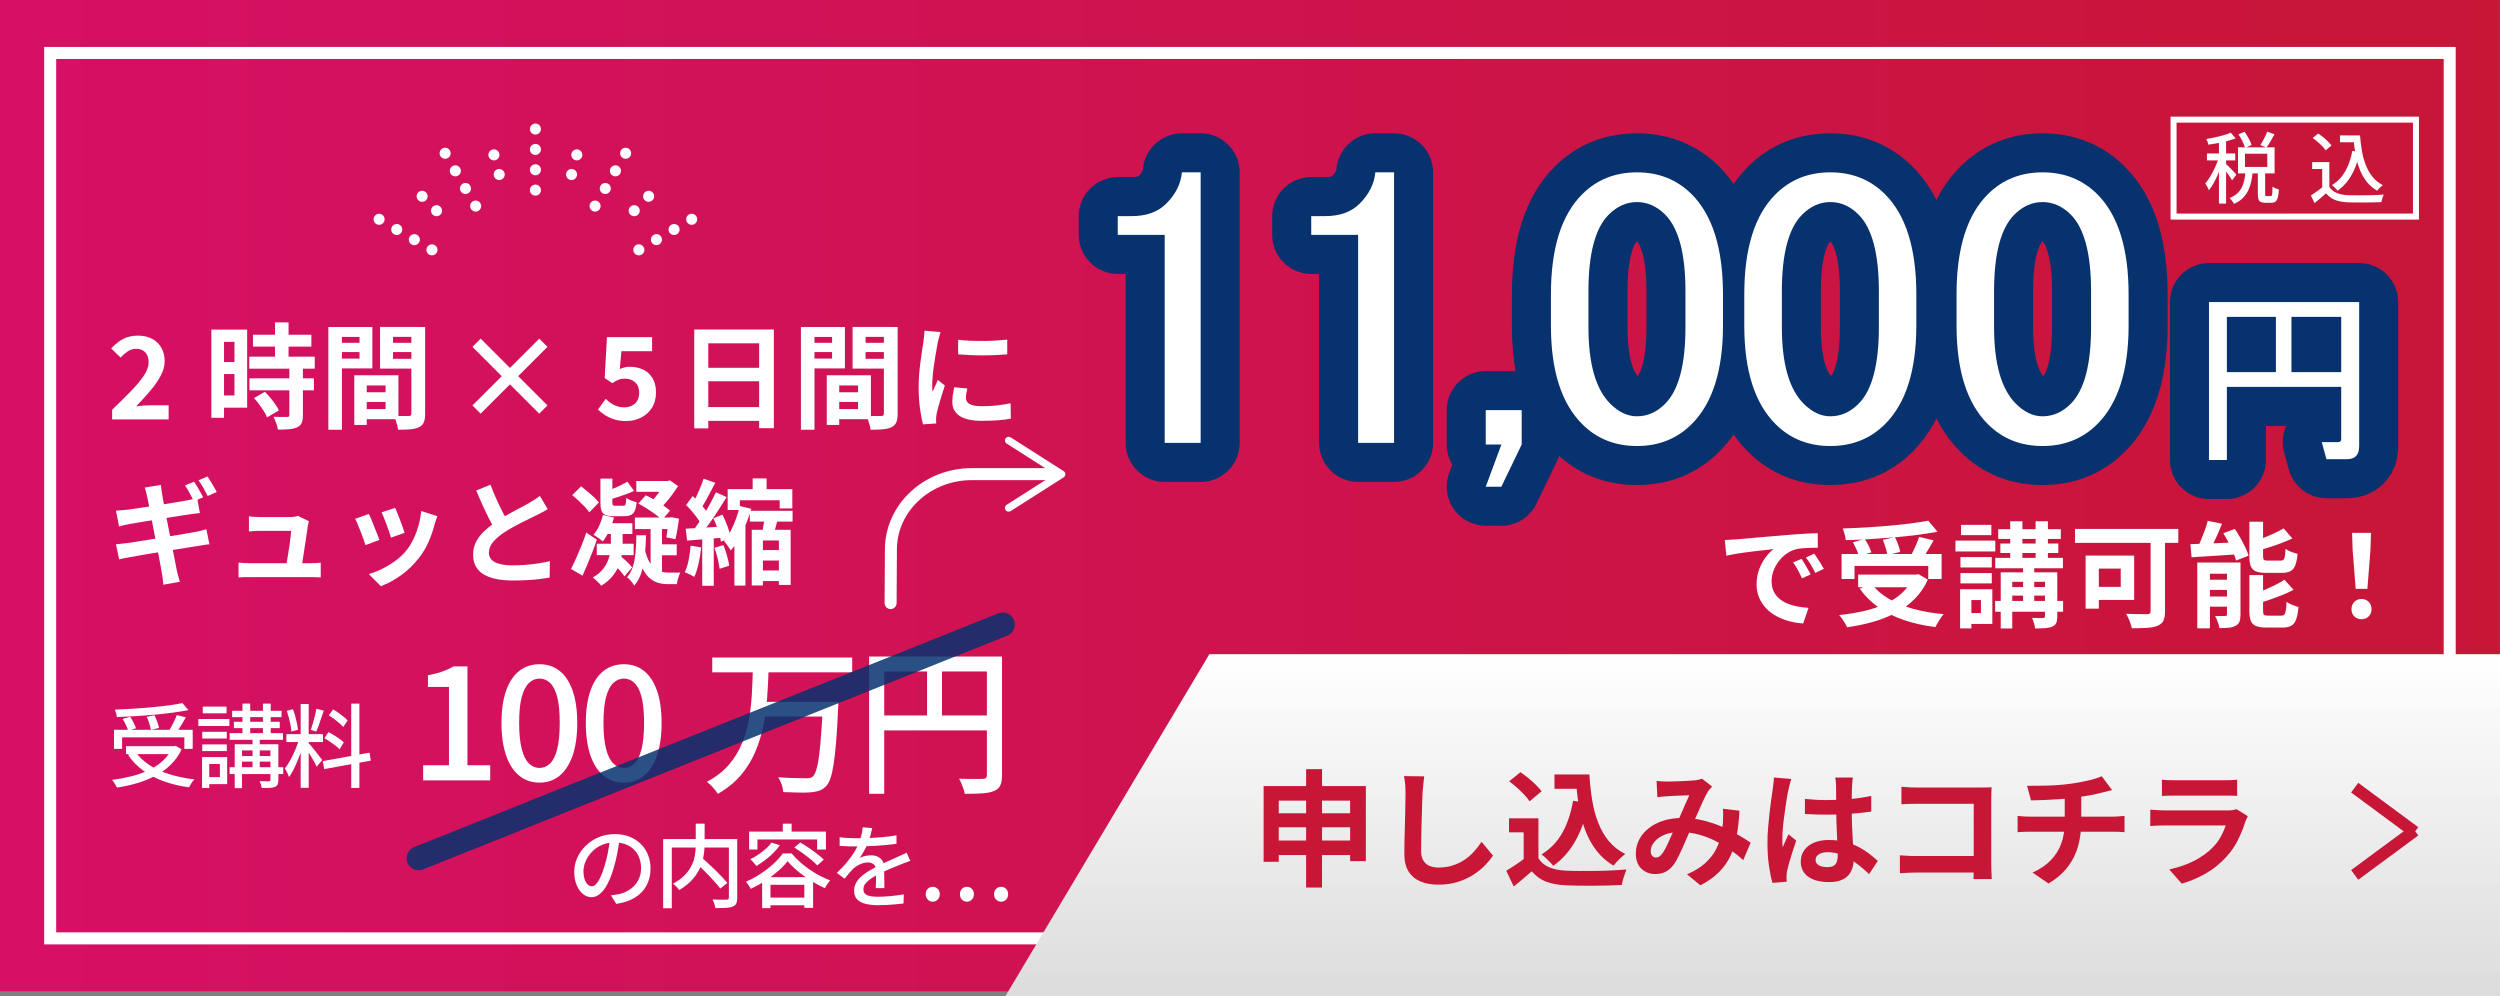 <?xml version="1.0" encoding="UTF-8"?>
<svg id="_繝｡繧､繝ｳ" data-name="繝｡繧､繝ｳ" xmlns="http://www.w3.org/2000/svg" xmlns:xlink="http://www.w3.org/1999/xlink" viewBox="0 0 416.46 165.98">
  <rect x="0" y="0" width="416.46" height="165.98" fill="#808080" stroke="none"/>
  <defs>
    <style>
      .cls-1 {
        fill: url(#_譁ｰ隕上げ繝ｩ繝・・繧ｷ繝ｧ繝ｳ繧ｹ繧ｦ繧ｩ繝・メ_3);
      }

      .cls-2 {
        stroke: #c71636;
      }

      .cls-2, .cls-3, .cls-4, .cls-5, .cls-6 {
        fill: none;
      }

      .cls-2, .cls-3, .cls-6 {
        stroke-miterlimit: 10;
      }

      .cls-2, .cls-4, .cls-6 {
        stroke-width: 2px;
      }

      .cls-7 {
        fill: #fff;
      }

      .cls-3, .cls-4, .cls-6 {
        stroke: #fff;
      }

      .cls-8 {
        fill: #c71636;
      }

      .cls-4, .cls-5, .cls-9 {
        stroke-linecap: round;
        stroke-linejoin: round;
      }

      .cls-5 {
        opacity: .85;
        stroke-width: 4px;
      }

      .cls-5, .cls-9 {
        stroke: #07326e;
      }

      .cls-10 {
        fill: url(#_蜷咲ｧｰ譛ｪ險ｭ螳壹げ繝ｩ繝・・繧ｷ繝ｧ繝ｳ_10);
      }

      .cls-9 {
        fill: #ffdb49;
        stroke-width: 13px;
      }
    </style>
    <linearGradient id="_譁ｰ隕上げ繝ｩ繝・・繧ｷ繝ｧ繝ｳ繧ｹ繧ｦ繧ｩ繝・メ_3" data-name="譁ｰ隕上げ繝ｩ繝・・繧ｷ繝ｧ繝ｳ繧ｹ繧ｦ繧ｩ繝・メ 3" x1="0" y1="82.57" x2="416.44" y2="82.57" gradientUnits="userSpaceOnUse">
      <stop offset="0" stop-color="#d61065"/>
      <stop offset="1" stop-color="#c71636"/>
    </linearGradient>
    <linearGradient id="_蜷咲ｧｰ譛ｪ險ｭ螳壹げ繝ｩ繝・・繧ｷ繝ｧ繝ｳ_10" data-name="蜷咲ｧｰ譛ｪ險ｭ螳壹げ繝ｩ繝・・繧ｷ繝ｧ繝ｳ 10" x1="291.96" y1="108.98" x2="291.96" y2="165.98" gradientUnits="userSpaceOnUse">
      <stop offset="0" stop-color="#fff"/>
      <stop offset="1" stop-color="#dcdcdc"/>
    </linearGradient>
  </defs>
  <rect class="cls-1" width="416.44" height="165.14"/>
  <rect class="cls-6" x="8.36" y="8.82" width="399.72" height="147.5"/>
  <polygon class="cls-10" points="416.46 165.98 167.46 165.98 201.46 108.98 416.46 108.98 416.46 165.98"/>
  <g>
    <path class="cls-8" d="M210.5,130.95h17.03v12.5h-2.62v-10.08h-11.89v10.19h-2.52v-12.6ZM212.14,140.02h14.05v2.42h-14.05v-2.42ZM212.16,135.48h13.99v2.33h-13.99v-2.33ZM217.58,128.13h2.65v19.72h-2.65v-19.72Z"/>
    <path class="cls-8" d="M237.25,129.33c-.06.43-.11.9-.16,1.41-.05.5-.09.97-.12,1.39-.01.57-.04,1.27-.07,2.09s-.06,1.68-.08,2.57c-.02.9-.04,1.78-.06,2.65-.02.87-.03,1.62-.03,2.27,0,.7.13,1.26.39,1.67s.61.71,1.04.88c.43.17.92.26,1.47.26.87,0,1.66-.12,2.37-.35.71-.23,1.37-.54,1.95-.93s1.12-.85,1.58-1.37c.47-.52.89-1.06,1.27-1.64l1.91,2.31c-.34.5-.78,1.04-1.32,1.6-.55.56-1.19,1.08-1.94,1.57-.75.49-1.61.89-2.59,1.2-.98.31-2.07.46-3.26.46s-2.15-.18-2.99-.54c-.85-.36-1.5-.91-1.97-1.66-.47-.75-.7-1.72-.7-2.91,0-.57,0-1.23.02-1.96.01-.73.03-1.5.06-2.3.03-.8.05-1.58.06-2.34.01-.76.03-1.45.04-2.07.01-.62.02-1.11.02-1.47,0-.5-.02-1-.06-1.48-.04-.48-.11-.93-.21-1.35l3.38.04Z"/>
    <path class="cls-8" d="M256.28,142.98c.43.69,1.04,1.19,1.83,1.51.78.32,1.72.5,2.81.55.62.03,1.35.05,2.19.05s1.74,0,2.68-.01c.94-.01,1.86-.04,2.76-.08.9-.04,1.7-.09,2.4-.15-.08.2-.18.45-.29.76-.11.31-.21.62-.3.95-.09.32-.16.61-.2.86-.63.04-1.35.07-2.16.09-.81.02-1.65.04-2.5.04-.85,0-1.68,0-2.48-.01-.8-.01-1.51-.04-2.14-.06-1.29-.06-2.39-.26-3.3-.6-.91-.34-1.71-.92-2.42-1.73-.46.39-.93.8-1.42,1.22-.48.42-1.01.85-1.58,1.3l-1.24-2.62c.49-.29,1-.62,1.53-.97.53-.35,1.04-.71,1.53-1.09h2.29ZM256.28,136.32v7.75h-2.46v-5.42h-2.44v-2.33h4.89ZM251.41,130.15l1.87-1.51c.43.28.87.61,1.32.98s.87.75,1.26,1.13c.39.38.71.74.94,1.06l-2,1.68c-.21-.34-.5-.7-.87-1.09s-.78-.79-1.23-1.19-.88-.75-1.3-1.06ZM262.05,133.4l2.58.36c-.45,2.37-1.16,4.43-2.12,6.19-.97,1.76-2.22,3.19-3.76,4.28-.13-.17-.3-.37-.54-.61-.23-.24-.48-.48-.74-.72s-.49-.44-.68-.58c1.47-.88,2.63-2.09,3.48-3.61.85-1.53,1.44-3.3,1.77-5.31ZM258.95,129.01h4.45v2.39h-4.45v-2.39ZM262.12,129.01h2.65c.08,1.5.24,2.93.46,4.28.22,1.36.56,2.61,1.01,3.77.45,1.15,1.04,2.17,1.76,3.05.73.88,1.64,1.6,2.75,2.16-.21.14-.44.32-.68.55-.25.22-.48.46-.71.7-.23.25-.42.47-.58.68-1.12-.67-2.06-1.49-2.81-2.47-.76-.97-1.37-2.07-1.84-3.29-.47-1.22-.83-2.53-1.07-3.93-.25-1.4-.42-2.86-.51-4.39h-.42v-1.13Z"/>
    <path class="cls-8" d="M275.93,130.09c.29.03.61.05.93.07.33.02.61.03.83.03.31,0,.66,0,1.06-.02.4-.01.81-.03,1.23-.04.42-.01.82-.03,1.2-.06s.69-.05.92-.06c.25-.01.51-.05.77-.1.26-.06.48-.12.66-.19l1.68,1.3c-.14.17-.27.32-.4.45s-.23.28-.32.43c-.24.39-.51.93-.82,1.61s-.63,1.41-.98,2.19c-.34.78-.67,1.55-1,2.29-.21.48-.43.98-.65,1.51-.22.53-.46,1.06-.69,1.59-.24.52-.47,1.01-.69,1.47s-.44.85-.65,1.19c-.42.63-.89,1.1-1.41,1.4-.52.3-1.14.45-1.87.45-.92,0-1.69-.3-2.31-.9s-.92-1.44-.92-2.5c0-.84.19-1.62.57-2.35.38-.73.91-1.36,1.61-1.9.69-.54,1.51-.96,2.45-1.25.94-.29,1.97-.44,3.09-.44,1.22,0,2.39.14,3.53.42,1.13.28,2.19.64,3.18,1.07.99.43,1.88.89,2.67,1.35.79.47,1.47.89,2.03,1.27l-1.24,2.92c-.63-.59-1.34-1.16-2.12-1.7s-1.62-1.05-2.51-1.5c-.89-.46-1.83-.82-2.83-1.08-1-.27-2.04-.4-3.12-.4-1.02,0-1.89.16-2.61.48-.72.32-1.27.72-1.65,1.21-.38.48-.57.98-.57,1.5,0,.34.09.6.26.78s.38.27.62.27c.22,0,.41-.06.57-.17.15-.11.33-.3.53-.57.18-.25.36-.55.54-.9.17-.35.36-.74.55-1.16s.38-.85.57-1.28c.19-.43.37-.85.56-1.26.25-.56.51-1.14.78-1.75.27-.61.52-1.2.77-1.77s.47-1.08.68-1.51c-.21.01-.47.03-.78.03s-.63.02-.98.03-.68.03-1.01.05c-.33.02-.61.04-.85.05-.21.01-.48.04-.81.06s-.63.06-.89.1l-.13-2.71ZM289.77,135.06c-.08,1.48-.23,2.85-.45,4.08-.22,1.24-.56,2.37-1.03,3.38-.47,1.01-1.11,1.93-1.92,2.75-.81.82-1.85,1.56-3.11,2.21l-2.23-1.83c1.29-.56,2.32-1.2,3.1-1.93.78-.73,1.36-1.49,1.76-2.29s.67-1.58.83-2.34c.15-.76.25-1.45.29-2.07.03-.41.04-.81.04-1.21s-.01-.76-.04-1.08l2.75.32Z"/>
    <path class="cls-8" d="M298.4,129.77c-.04.14-.1.34-.18.59-.08.25-.14.5-.19.74s-.09.42-.12.55c-.07.29-.15.69-.23,1.19-.08.5-.17,1.06-.26,1.68-.09.62-.18,1.26-.26,1.91s-.15,1.27-.19,1.85c-.04.58-.06,1.08-.06,1.5,0,.21,0,.44.01.68,0,.25.03.47.07.68.1-.25.2-.5.3-.74.1-.24.21-.48.33-.71s.22-.48.32-.71l1.28,1.05c-.2.57-.4,1.18-.6,1.81s-.38,1.23-.55,1.79c-.16.56-.28,1.03-.37,1.41-.03.14-.05.31-.07.5-.02.2-.03.36-.03.48,0,.11,0,.25.01.41,0,.16.02.31.03.45l-2.37.19c-.22-.74-.42-1.69-.59-2.85s-.25-2.45-.25-3.88c0-.78.04-1.61.11-2.47.07-.86.15-1.69.24-2.49.09-.8.19-1.53.28-2.19.1-.66.18-1.2.23-1.61.04-.29.08-.63.13-1s.07-.72.08-1.06l2.9.25ZM308.65,129.54c-.03.2-.05.41-.07.65-.02.24-.04.48-.05.71-.01.22-.03.53-.04.9-.01.38-.02.8-.02,1.27v1.48c0,.95.01,1.84.04,2.68s.06,1.6.11,2.31.08,1.35.12,1.94c.03.59.05,1.13.05,1.64,0,.55-.07,1.05-.22,1.51-.15.46-.38.87-.7,1.22s-.75.62-1.27.81c-.52.19-1.17.28-1.92.28-1.46,0-2.6-.29-3.44-.88s-1.26-1.43-1.26-2.54c0-.71.19-1.34.57-1.88.38-.54.92-.96,1.62-1.26.7-.3,1.53-.45,2.48-.45s1.9.1,2.71.31c.81.21,1.55.49,2.23.84.67.35,1.27.73,1.8,1.14.52.41,1,.81,1.42,1.19l-1.45,2.2c-.8-.76-1.58-1.41-2.33-1.95-.76-.55-1.51-.97-2.26-1.26s-1.52-.44-2.32-.44c-.59,0-1.07.11-1.44.34-.37.22-.56.54-.56.94s.19.73.57.92c.38.2.84.29,1.39.29.43,0,.78-.07,1.03-.22.25-.15.43-.36.54-.65.1-.29.16-.63.16-1.04,0-.36-.01-.84-.04-1.43-.03-.59-.06-1.25-.09-1.97-.04-.73-.07-1.49-.09-2.28-.03-.79-.04-1.56-.04-2.32,0-.8,0-1.52-.01-2.17,0-.65-.01-1.14-.01-1.46,0-.15-.01-.37-.04-.65s-.06-.53-.1-.74h3ZM300.67,133.09c.6.06,1.21.1,1.82.14.61.04,1.23.05,1.86.05,1.29,0,2.57-.06,3.84-.17,1.27-.11,2.45-.29,3.53-.53v2.62c-1.09.15-2.28.28-3.55.37-1.27.09-2.55.14-3.82.14-.62,0-1.23-.01-1.84-.03-.61-.02-1.22-.05-1.84-.09v-2.5Z"/>
    <path class="cls-8" d="M316.49,142.48c.36.03.77.06,1.23.08.45.03.92.04,1.4.04h11.34v2.75h-11.26c-.41,0-.87.01-1.4.04-.53.03-.96.06-1.31.08v-3ZM316.76,131.07c.39.04.83.07,1.32.09.49.02.91.03,1.26.03h10.58c.31,0,.65,0,1.02-.01.37,0,.65-.02.83-.03-.01.24-.03.54-.04.91-.01.37-.02.71-.02,1.02v10.88c0,.36.01.79.03,1.28.02.49.04.89.05,1.2h-3.04c.01-.31.02-.65.03-1.02s.01-.75.01-1.12v-10.4h-9.43c-.45,0-.92,0-1.42.02s-.89.04-1.19.06v-2.92Z"/>
    <path class="cls-8" d="M336.1,135.92c.29.03.61.06.95.08.34.03.67.04.99.04h13.96c.15,0,.35,0,.59-.02.24-.01.48-.03.72-.05.24-.02.44-.04.6-.05v2.71c-.28-.03-.58-.05-.91-.06-.33-.01-.64-.02-.93-.02h-13.99c-.32,0-.67,0-1.03.02-.36.01-.68.04-.95.06v-2.71ZM337.67,130.9c.53,0,1.21,0,2.04-.01.83,0,1.69-.03,2.6-.08.91-.05,1.75-.13,2.52-.24.53-.07,1.05-.15,1.56-.25s1-.2,1.47-.3c.47-.1.9-.22,1.28-.35s.71-.24.98-.36l1.72,2.31c-.36.08-.68.16-.94.23-.27.07-.49.13-.67.17-.43.11-.9.22-1.41.33-.5.11-1.02.2-1.55.28s-1.07.17-1.62.25c-.8.11-1.65.2-2.54.25-.9.06-1.76.1-2.6.14-.84.04-1.57.06-2.18.07l-.65-2.44ZM338.58,145.37c1.23-.56,2.24-1.24,3.03-2.05s1.38-1.74,1.76-2.79c.39-1.06.58-2.24.58-3.56v-4.33l2.75-.32v4.6c0,1.4-.17,2.73-.51,3.99-.34,1.26-.91,2.42-1.71,3.47-.8,1.06-1.88,1.99-3.23,2.8l-2.67-1.83Z"/>
    <path class="cls-8" d="M374.45,135.97c-.07.14-.14.29-.22.46-.08.17-.14.31-.18.42-.32,1.01-.72,2.01-1.21,3.01-.48,1-1.12,1.94-1.9,2.8-1.05,1.18-2.23,2.13-3.53,2.87-1.3.73-2.62,1.29-3.97,1.67l-2.08-2.37c1.58-.34,2.99-.83,4.22-1.47,1.23-.64,2.25-1.38,3.04-2.21.56-.57,1.01-1.18,1.35-1.82s.61-1.24.81-1.82h-10.14c-.25,0-.61,0-1.07.02-.46.01-.92.04-1.37.08v-2.73c.45.03.89.06,1.31.08s.8.04,1.12.04h10.4c.34,0,.64-.02.91-.06.27-.04.48-.09.62-.15l1.87,1.16ZM360.14,129.88c.29.04.64.07,1.05.08.41.01.78.02,1.13.02h8.08c.32,0,.71,0,1.16-.02.45-.01.82-.04,1.11-.08v2.71c-.28-.03-.64-.04-1.08-.05-.44,0-.85-.01-1.23-.01h-8.04c-.34,0-.7,0-1.1.02-.4.01-.76.03-1.08.04v-2.71Z"/>
  </g>
  <g>
    <line class="cls-2" x1="392.25" y1="131.21" x2="402.25" y2="138.6"/>
    <line class="cls-2" x1="402.25" y1="138.37" x2="392.25" y2="145.75"/>
  </g>
  <g>
    <g>
      <path class="cls-7" d="M28.72,124.3h.3l.26-.06.97.59c-.46.98-1.06,1.83-1.8,2.55-.73.72-1.57,1.33-2.52,1.83-.95.5-1.96.91-3.05,1.24-1.09.32-2.22.57-3.4.74-.05-.11-.12-.25-.22-.42-.1-.17-.2-.33-.3-.48s-.21-.28-.31-.38c1.15-.14,2.25-.35,3.3-.61,1.05-.27,2.02-.62,2.9-1.04.88-.43,1.65-.95,2.31-1.56.66-.61,1.17-1.33,1.55-2.14v-.24ZM18.99,121.57h13.11v3.18h-1.39v-1.92h-10.37v1.92h-1.35v-3.18ZM30.4,117.13l.99,1.17c-.81.15-1.7.29-2.66.42-.96.13-1.97.25-3.02.34-1.05.1-2.1.17-3.16.24-1.06.06-2.09.11-3.09.15,0-.18-.05-.39-.12-.64s-.14-.44-.21-.59c1-.04,2.02-.09,3.05-.16,1.04-.07,2.06-.14,3.06-.24,1-.09,1.95-.19,2.83-.31s1.66-.24,2.33-.39ZM20.43,119.76l1.24-.36c.21.29.41.62.59.99.18.36.31.67.39.92l-1.3.41c-.07-.26-.19-.58-.37-.95-.18-.37-.36-.7-.55-1.01ZM20.99,124.3h8.26v1.33h-8.26v-1.33ZM22.59,125.24c.58.85,1.34,1.59,2.3,2.21.96.63,2.07,1.14,3.34,1.53,1.27.39,2.65.68,4.14.85-.1.1-.21.23-.32.39-.11.16-.21.33-.31.49-.1.17-.18.32-.25.45-1.53-.21-2.93-.55-4.21-1.01-1.28-.46-2.42-1.06-3.43-1.79-1-.73-1.84-1.6-2.52-2.61l1.24-.52ZM24.44,119.42l1.29-.27c.16.32.32.68.46,1.08.15.39.25.74.3,1.03l-1.35.33c-.04-.28-.13-.63-.26-1.04s-.28-.79-.44-1.13ZM29.46,119.12l1.5.38c-.18.32-.37.65-.57.98-.2.33-.39.64-.59.94s-.38.56-.55.79l-1.17-.36c.16-.25.33-.54.5-.86s.34-.64.49-.97.29-.63.39-.9Z"/>
      <path class="cls-7" d="M33.04,119.77h5.17v1.17h-5.17v-1.17ZM33.66,126.12h1.2v5.15h-1.2v-5.15ZM33.69,121.91h4.09v1.12h-4.09v-1.12ZM33.69,124h4.09v1.12h-4.09v-1.12ZM33.78,117.71h3.96v1.12h-3.96v-1.12ZM34.37,126.12h3.47v4.5h-3.47v-1.17h2.26v-2.18h-2.26v-1.15ZM38.25,127.8h8.93v1.15h-8.93v-1.15ZM38.26,122.13h8.88v1.11h-8.88v-1.11ZM38.67,118.41h8.23v1.05h-8.23v-1.05ZM38.96,120.24h7.64v1.05h-7.64v-1.05ZM39.1,123.98h6.44v1.02h-5.23v6.29h-1.21v-7.3ZM39.73,125.95h6.11v.92h-6.11v-.92ZM40.39,117.21h1.29v5.43h-1.29v-5.43ZM42.07,122.68h1.2v5.79h-1.2v-5.79ZM45.05,123.98h1.32v5.94c0,.32-.04.57-.12.75-.08.18-.24.32-.47.42-.22.09-.51.14-.87.16-.36.02-.79.02-1.3.02-.03-.17-.08-.36-.14-.58-.07-.21-.14-.4-.22-.56.34,0,.66.02.96.02s.49,0,.58,0c.11-.01.18-.03.21-.07s.05-.1.05-.19v-5.93ZM43.8,117.21h1.3v5.43h-1.3v-5.43Z"/>
      <path class="cls-7" d="M49.86,122.98l.82.39c-.13.51-.29,1.04-.47,1.61-.18.57-.38,1.12-.61,1.67s-.46,1.07-.7,1.55c-.25.48-.5.9-.75,1.25-.05-.14-.11-.3-.19-.48-.08-.18-.16-.35-.25-.52s-.18-.32-.26-.44c.31-.38.63-.86.94-1.44.31-.58.6-1.18.86-1.81.26-.63.46-1.22.61-1.78ZM47.71,122.29h6.09v1.33h-6.09v-1.33ZM47.77,118.41l1.02-.26c.15.35.28.74.39,1.15.11.41.21.82.29,1.2.08.39.14.75.17,1.07l-1.11.29c0-.31-.05-.67-.13-1.07-.08-.4-.17-.81-.28-1.23-.11-.42-.23-.81-.35-1.16ZM50.09,117.27h1.33v13.97h-1.33v-13.97ZM51.39,123.77c.09.08.21.22.37.41.16.19.33.4.52.64.19.23.38.47.57.71.19.24.35.46.5.65.15.19.25.33.33.42l-.92,1.12c-.09-.2-.22-.46-.39-.77-.17-.31-.36-.64-.57-.97-.21-.33-.41-.65-.6-.94-.19-.29-.35-.52-.47-.7l.67-.58ZM52.69,118.07l1.24.3c-.13.38-.27.79-.41,1.22-.14.43-.28.84-.42,1.24-.14.39-.28.74-.41,1.03l-.92-.27c.11-.31.23-.68.35-1.09s.24-.83.34-1.26c.11-.42.18-.81.24-1.17ZM53.77,126.79l7.79-1.41.21,1.33-7.77,1.41-.23-1.33ZM54.04,122.97l.68-1.02c.29.15.6.33.93.53s.64.41.92.61c.29.21.52.4.7.58l-.71,1.15c-.17-.19-.4-.4-.68-.61-.28-.22-.59-.44-.91-.66-.32-.22-.64-.42-.94-.59ZM54.78,119.15l.71-.97c.29.16.59.35.9.57.31.22.6.44.87.66.27.22.49.43.65.62l-.74,1.08c-.16-.19-.37-.4-.64-.64s-.55-.46-.86-.7c-.31-.23-.61-.44-.9-.62ZM58.51,117.21h1.36v14.05h-1.36v-14.05Z"/>
      <path class="cls-7" d="M70.49,130v-2.52h4.3v-13.05h-3.5v-1.94c.92-.18,1.72-.38,2.4-.62.68-.24,1.3-.53,1.87-.86h2.31v16.47h3.79v2.52h-11.17Z"/>
      <path class="cls-7" d="M89.88,130.37c-1.31,0-2.44-.38-3.38-1.15-.95-.77-1.68-1.89-2.19-3.37s-.77-3.28-.77-5.42.26-3.93.77-5.38c.51-1.45,1.24-2.55,2.19-3.29.95-.74,2.07-1.11,3.38-1.11s2.4.37,3.34,1.11c.94.74,1.66,1.84,2.17,3.29.51,1.45.77,3.25.77,5.38s-.26,3.95-.77,5.42-1.24,2.6-2.17,3.37c-.94.77-2.05,1.15-3.34,1.15ZM89.88,127.93c.65,0,1.24-.25,1.75-.74.51-.49.91-1.29,1.19-2.39.28-1.1.42-2.55.42-4.38s-.14-3.27-.42-4.34c-.28-1.07-.68-1.84-1.19-2.32-.51-.48-1.1-.72-1.75-.72s-1.24.24-1.75.72c-.51.48-.92,1.25-1.21,2.32-.29,1.07-.44,2.51-.44,4.34s.15,3.28.44,4.38c.29,1.1.69,1.89,1.21,2.39.51.5,1.1.74,1.75.74Z"/>
      <path class="cls-7" d="M103.93,130.37c-1.31,0-2.44-.38-3.38-1.15-.95-.77-1.68-1.89-2.19-3.37s-.77-3.28-.77-5.42.26-3.93.77-5.38c.51-1.45,1.24-2.55,2.19-3.29.95-.74,2.07-1.11,3.38-1.11s2.4.37,3.34,1.11c.94.74,1.66,1.84,2.17,3.29.51,1.45.77,3.25.77,5.38s-.26,3.95-.77,5.42-1.24,2.6-2.17,3.37c-.94.77-2.05,1.15-3.34,1.15ZM103.93,127.93c.65,0,1.24-.25,1.75-.74.51-.49.91-1.29,1.19-2.39.28-1.1.42-2.55.42-4.38s-.14-3.27-.42-4.34c-.28-1.07-.68-1.84-1.19-2.32-.51-.48-1.1-.72-1.75-.72s-1.24.24-1.75.72c-.51.48-.92,1.25-1.21,2.32-.29,1.07-.44,2.51-.44,4.34s.15,3.28.44,4.38c.29,1.1.69,1.89,1.21,2.39.51.5,1.1.74,1.75.74Z"/>
      <path class="cls-7" d="M125.41,111.57h2.63c-.05,1.5-.13,3.04-.24,4.6-.11,1.56-.31,3.11-.62,4.64-.31,1.53-.76,3-1.35,4.4-.59,1.41-1.39,2.71-2.4,3.9s-2.29,2.24-3.85,3.14c-.19-.34-.46-.69-.81-1.07-.34-.38-.69-.69-1.02-.94,1.47-.78,2.67-1.71,3.61-2.78.94-1.08,1.67-2.25,2.2-3.53.53-1.27.92-2.6,1.18-3.99.26-1.39.42-2.79.5-4.2.08-1.41.14-2.8.17-4.16ZM118.65,109.53h23.31v2.47h-23.31v-2.47ZM127.03,116.92h10.9v2.44h-10.9v-2.44ZM137.06,116.92h2.6c0,.3,0,.54-.01.73s-.02.33-.04.44c-.09,2.12-.19,3.92-.32,5.41-.12,1.49-.26,2.72-.41,3.71-.15.99-.32,1.78-.52,2.36-.19.58-.42,1.02-.66,1.3-.35.39-.73.66-1.13.81-.4.15-.87.25-1.42.3-.5.05-1.17.07-2.03.05s-1.74-.04-2.64-.08c-.02-.37-.11-.79-.26-1.26-.16-.47-.36-.87-.61-1.21.96.07,1.86.12,2.71.13s1.46.03,1.83.03c.32.02.57,0,.76-.04.19-.04.36-.14.52-.28.28-.27.52-.83.72-1.71.19-.88.37-2.15.52-3.82s.29-3.81.41-6.43v-.45Z"/>
      <path class="cls-7" d="M144.78,109.37h20.79v2.49h-18.27v20.37h-2.52v-22.86ZM146.15,119.18h19.44v2.49h-19.44v-2.49ZM154.43,110.67h2.49v9.76h-2.49v-9.76ZM164.4,109.37h2.52v19.76c0,.72-.09,1.29-.28,1.7-.19.41-.53.72-1.05.93-.48.21-1.11.34-1.91.4-.8.05-1.79.08-2.97.08-.04-.25-.11-.52-.21-.82-.11-.3-.22-.6-.34-.9s-.26-.57-.4-.8c.58.02,1.14.03,1.67.04s1,0,1.42,0c.42,0,.7-.01.86-.01.25,0,.42-.05.53-.15.11-.1.16-.26.16-.49v-19.73Z"/>
      <path class="cls-7" d="M103.23,139.63c-.1.78-.23,1.6-.39,2.46-.16.86-.37,1.72-.63,2.57-.3,1.03-.64,1.9-1.02,2.61-.38.71-.79,1.26-1.24,1.63-.45.37-.92.56-1.41.56s-.98-.17-1.41-.52c-.43-.35-.79-.84-1.06-1.47-.27-.63-.41-1.37-.41-2.21s.17-1.65.52-2.41.83-1.43,1.45-2.02,1.33-1.05,2.15-1.38c.82-.33,1.7-.5,2.65-.5s1.73.15,2.46.44c.73.29,1.36.7,1.88,1.22s.92,1.13,1.19,1.83c.27.7.41,1.44.41,2.23,0,1.06-.22,2-.66,2.83-.44.82-1.08,1.5-1.93,2.02-.85.52-1.89.87-3.12,1.05l-.89-1.42c.26-.03.5-.06.73-.1.22-.04.43-.07.62-.11.49-.11.95-.28,1.39-.52s.83-.53,1.17-.89c.34-.36.61-.78.81-1.27.2-.48.3-1.03.3-1.64s-.1-1.17-.29-1.69c-.19-.52-.47-.97-.85-1.36s-.83-.68-1.38-.9c-.55-.22-1.16-.33-1.85-.33-.83,0-1.57.15-2.21.44-.65.29-1.2.68-1.64,1.16-.45.48-.79,1-1.02,1.55s-.35,1.09-.35,1.61c0,.58.07,1.05.21,1.43.14.38.32.66.53.84s.43.27.65.27.45-.11.68-.34.47-.59.71-1.08c.24-.49.47-1.13.71-1.89.23-.73.43-1.5.58-2.33.16-.82.27-1.63.34-2.42l1.62.03Z"/>
      <path class="cls-7" d="M110.47,139.77h11.56v1.41h-10.12v10.12h-1.44v-11.53ZM115.9,137.21h1.48v3.26c0,.5-.03,1.01-.09,1.55-.06.54-.17,1.08-.33,1.64-.16.56-.4,1.1-.72,1.64-.32.54-.73,1.06-1.24,1.57-.51.5-1.13.97-1.86,1.41-.06-.1-.15-.22-.27-.36s-.25-.27-.38-.4c-.13-.13-.26-.24-.38-.32.72-.38,1.31-.8,1.77-1.24.46-.44.83-.89,1.11-1.36.27-.47.48-.95.61-1.42.13-.48.21-.95.25-1.41.04-.46.05-.9.05-1.31v-3.24ZM115.79,143.62l1.09-.79c.35.32.74.67,1.14,1.04.41.37.81.75,1.2,1.14.39.38.75.76,1.09,1.11.34.36.62.68.86.96l-1.18.94c-.21-.29-.48-.62-.81-.99-.33-.37-.68-.75-1.06-1.15-.38-.4-.77-.79-1.17-1.18-.4-.39-.79-.75-1.15-1.08ZM121.4,139.77h1.41v9.76c0,.41-.05.74-.16.97-.11.23-.31.41-.6.53-.28.11-.66.18-1.14.21-.48.02-1.06.04-1.73.04-.02-.13-.06-.29-.11-.46s-.11-.35-.17-.52c-.07-.17-.13-.32-.2-.46.33.01.66.02.98.03.32.01.6.01.84,0,.24,0,.41,0,.52,0,.14,0,.24-.04.3-.09.05-.05.08-.14.08-.27v-9.73Z"/>
      <path class="cls-7" d="M131.2,143.45c-.4.54-.93,1.09-1.58,1.65-.65.57-1.36,1.11-2.14,1.62-.78.52-1.59.96-2.42,1.35-.05-.12-.12-.25-.22-.39-.1-.14-.19-.29-.29-.44-.1-.15-.2-.27-.3-.36.85-.36,1.67-.81,2.46-1.33.79-.52,1.51-1.08,2.15-1.67.64-.59,1.16-1.17,1.55-1.72h1.46c.4.49.86.95,1.36,1.4s1.03.87,1.59,1.26,1.14.74,1.73,1.05c.59.31,1.17.57,1.75.79-.16.17-.32.38-.48.62-.16.24-.29.46-.42.67-.56-.25-1.13-.55-1.71-.89s-1.15-.71-1.71-1.11c-.55-.39-1.07-.8-1.55-1.23-.48-.42-.89-.84-1.24-1.26ZM124.78,138.53h12.81v2.99h-1.47v-1.68h-9.94v1.68h-1.39v-2.99ZM128.52,140.36l1.39.46c-.33.45-.71.89-1.14,1.32-.43.42-.88.82-1.36,1.17-.48.36-.95.67-1.41.95-.07-.1-.17-.22-.29-.37-.12-.15-.25-.29-.38-.43-.13-.14-.25-.25-.35-.33.68-.32,1.33-.73,1.97-1.22s1.16-1,1.56-1.54ZM126.96,146.12h8.49v5.12h-1.46v-3.85h-5.64v3.89h-1.39v-5.17ZM127.61,149.53h7.14v1.27h-7.14v-1.27ZM130.4,137.21h1.47v2.05h-1.47v-2.05ZM132.32,141.18l.99-.83c.45.26.93.56,1.42.89.5.33.96.67,1.41,1.02.44.34.81.66,1.09.94l-1.08.97c-.26-.29-.61-.62-1.04-.97s-.89-.71-1.38-1.06-.96-.67-1.42-.96Z"/>
      <path class="cls-7" d="M145.3,137.93c-.06.29-.14.65-.25,1.07-.11.42-.26.89-.46,1.42-.17.42-.38.86-.63,1.3-.25.44-.5.85-.76,1.21.17-.1.37-.18.6-.25.23-.07.46-.12.7-.15.24-.04.45-.05.64-.05.61,0,1.12.17,1.53.52.41.35.62.85.62,1.51v.74c0,.29,0,.6.01.92.01.32.02.64.02.96,0,.31,0,.59,0,.82h-1.44c0-.19.02-.42.03-.67,0-.26.02-.53.02-.81,0-.28,0-.56,0-.82v-.7c0-.45-.15-.78-.41-.98s-.57-.3-.92-.3c-.46,0-.91.11-1.36.32-.45.21-.84.47-1.16.77-.21.21-.43.46-.66.73-.23.27-.47.57-.72.89l-1.3-.97c.7-.66,1.29-1.28,1.77-1.88.49-.6.89-1.16,1.21-1.7.32-.54.57-1.05.75-1.54.16-.41.29-.84.39-1.26.1-.43.16-.83.18-1.21l1.58.12ZM139.87,139.47c.4.06.85.1,1.33.13.48.03.91.04,1.27.04.68,0,1.41-.01,2.2-.04s1.58-.08,2.39-.15c.8-.07,1.56-.17,2.28-.3v1.41c-.54.07-1.11.14-1.71.2s-1.22.11-1.85.14c-.63.04-1.23.06-1.8.08-.58.02-1.1.02-1.58.02-.21,0-.46,0-.75,0-.29,0-.59-.02-.89-.04-.31-.02-.6-.04-.89-.05v-1.42ZM151.65,143.41c-.14.05-.31.11-.49.17-.19.06-.37.13-.55.2-.18.07-.35.14-.5.2-.51.2-1.11.44-1.8.73-.68.28-1.38.61-2.1.99-.49.25-.9.51-1.26.76-.35.25-.63.52-.83.79s-.29.57-.29.89c0,.26.06.47.18.64.12.16.29.29.51.37.22.09.48.15.79.18.31.04.65.05,1.04.05.61,0,1.29-.04,2.06-.11.77-.07,1.49-.17,2.15-.29l-.05,1.53c-.36.04-.79.08-1.27.13-.49.05-.98.08-1.49.11-.51.02-.99.04-1.45.04-.76,0-1.44-.07-2.05-.21s-1.09-.39-1.44-.73c-.35-.35-.53-.84-.53-1.46,0-.5.11-.94.34-1.34.23-.4.53-.76.89-1.08.37-.32.78-.62,1.24-.89.46-.27.9-.52,1.35-.74.48-.25.92-.47,1.33-.66s.79-.36,1.15-.51c.36-.15.69-.3,1.01-.46.26-.11.51-.22.74-.33.23-.11.46-.22.7-.34l.62,1.39Z"/>
      <path class="cls-7" d="M155.38,150.21c-.32,0-.6-.12-.83-.36s-.34-.53-.34-.89.11-.66.34-.89.5-.34.83-.34.6.11.83.34c.23.23.34.52.34.89s-.11.65-.34.89c-.23.24-.5.36-.83.36ZM161.07,150.21c-.33,0-.61-.12-.83-.36-.22-.24-.33-.53-.33-.89s.11-.66.33-.89c.22-.23.5-.34.83-.34s.6.11.83.34c.23.23.34.52.34.89s-.11.65-.34.89c-.23.24-.5.36-.83.36ZM166.77,150.21c-.33,0-.61-.12-.84-.36-.23-.24-.34-.53-.34-.89s.11-.66.34-.89c.23-.23.51-.34.84-.34s.6.11.83.34.34.52.34.89-.11.65-.34.89-.5.36-.83.36Z"/>
    </g>
    <line class="cls-5" x1="167.05" y1="104.03" x2="69.73" y2="142.97"/>
  </g>
  <g>
    <g>
      <path class="cls-7" d="M369.7,26.03l.74.32c-.13.46-.28.93-.47,1.43-.18.5-.38.98-.59,1.47s-.44.94-.68,1.36-.49.78-.74,1.08c-.06-.17-.15-.37-.27-.59-.12-.22-.23-.4-.32-.55.23-.26.46-.57.68-.92s.44-.74.65-1.15.4-.83.57-1.25.31-.82.42-1.2ZM371.6,22.1l.84.94c-.42.16-.89.31-1.4.45-.51.13-1.04.25-1.58.35-.54.1-1.07.19-1.58.26-.03-.14-.07-.3-.14-.48-.07-.18-.14-.34-.21-.46.48-.08.98-.17,1.48-.28.5-.11.98-.23,1.43-.36.45-.13.84-.27,1.16-.42ZM367.64,25.57h4.72v1.15h-4.72v-1.15ZM369.64,23.07h1.19v10.85h-1.19v-10.85ZM370.8,27.3c.08.06.2.17.36.34.16.17.34.35.54.54.19.19.37.37.52.54s.26.29.32.37l-.71.96c-.08-.14-.18-.31-.32-.52-.13-.21-.28-.42-.44-.64-.16-.22-.31-.43-.46-.63s-.27-.36-.38-.48l.56-.48ZM374.05,28.61h1.21c-.05.58-.13,1.13-.25,1.66-.11.53-.28,1.02-.5,1.48-.22.46-.53.87-.9,1.25-.38.38-.87.7-1.47.96-.07-.16-.18-.33-.32-.51s-.28-.33-.41-.45c.53-.22.95-.48,1.28-.78s.58-.65.77-1.03c.19-.38.32-.79.41-1.22s.15-.89.19-1.36ZM372.82,24.54h6.09v4.34h-6.09v-4.34ZM372.88,22.39l1.02-.44c.24.34.47.72.7,1.12.22.4.38.76.48,1.07l-1.07.49c-.09-.3-.24-.66-.45-1.09s-.44-.81-.68-1.16ZM373.98,25.61v2.2h3.71v-2.2h-3.71ZM376.15,28.47h1.19v3.8c0,.18.01.29.04.34s.1.06.21.06h.67c.08,0,.14-.03.18-.1.04-.07.07-.22.09-.45.02-.23.03-.57.04-1.03.08.06.18.12.3.19s.26.12.39.17c.14.05.26.08.36.11-.03.59-.09,1.04-.18,1.36s-.22.54-.39.67c-.17.13-.4.19-.67.19h-1.01c-.34,0-.59-.05-.78-.14s-.3-.25-.37-.47c-.07-.22-.1-.52-.1-.9v-3.8ZM377.66,21.93l1.24.43c-.22.4-.44.79-.67,1.19s-.46.74-.67,1.02l-1.02-.39c.13-.21.27-.44.41-.7.14-.26.28-.53.41-.79.13-.27.23-.52.31-.75Z"/>
      <path class="cls-7" d="M388.03,31.14c.29.45.7.78,1.22,1,.52.22,1.14.34,1.85.37.37.02.81.03,1.32.03.51,0,1.05,0,1.62-.01s1.12-.03,1.65-.04c.53-.02,1-.04,1.41-.08-.05.09-.1.22-.16.37s-.1.3-.14.46-.08.3-.1.43c-.37.02-.8.03-1.29.04-.49,0-.99.02-1.51.02-.52,0-1.03,0-1.52,0-.49,0-.92-.01-1.29-.03-.82-.03-1.52-.17-2.1-.39-.58-.23-1.08-.6-1.51-1.11-.29.27-.6.53-.91.8-.32.27-.65.54-1,.83l-.62-1.27c.3-.19.63-.41.98-.66s.68-.5.99-.75h1.11ZM388.03,27.01v4.67h-1.19v-3.53h-1.67v-1.14h2.86ZM385.25,22.99l.91-.74c.28.17.56.37.85.61.29.23.55.47.79.71s.44.47.59.67l-.97.8c-.14-.21-.33-.43-.56-.68-.24-.25-.5-.49-.78-.73-.28-.24-.56-.46-.83-.65ZM391.85,25.13l1.25.18c-.29,1.46-.74,2.74-1.34,3.81-.6,1.08-1.39,1.96-2.35,2.65-.06-.09-.15-.19-.26-.3-.11-.12-.23-.23-.35-.35-.12-.12-.24-.21-.33-.28.93-.58,1.67-1.35,2.22-2.32.55-.97.94-2.1,1.17-3.39ZM389.8,22.55h2.71v1.15h-2.71v-1.15ZM391.84,22.55h1.3c.07.96.18,1.86.34,2.72.16.86.38,1.64.68,2.36.29.72.67,1.34,1.12,1.89s1.01.98,1.67,1.32c-.1.07-.2.16-.32.26-.12.11-.24.22-.35.34-.11.12-.21.23-.29.33-.67-.4-1.24-.89-1.71-1.47-.47-.58-.85-1.25-1.15-1.99s-.54-1.55-.7-2.42-.29-1.79-.37-2.77h-.23v-.57Z"/>
    </g>
    <rect class="cls-3" x="362.08" y="19.93" width="40.38" height="16.15"/>
  </g>
  <g>
    <path class="cls-4" d="M175.97,78.98h-14.06c-7.46,0-13.5,5.63-13.5,12.57l-.05,8.91"/>
    <path class="cls-7" d="M167.5,73.03c-.18.29-.1.67.19.86l8,5.1-8,5.1c-.29.18-.38.57-.19.86.18.29.57.37.86.19l8.82-5.62c.18-.11.29-.31.29-.52s-.11-.41-.29-.52l-8.82-5.62c-.1-.07-.22-.1-.33-.1-.2,0-.41.1-.52.29Z"/>
  </g>
  <g>
    <path class="cls-7" d="M18.68,69.88v-1.62c1.22-1.17,2.28-2.22,3.19-3.16s1.62-1.81,2.13-2.58c.51-.78.76-1.5.76-2.18,0-.47-.08-.87-.25-1.2-.17-.33-.4-.58-.71-.76-.31-.18-.69-.27-1.15-.27-.51,0-.97.15-1.4.44-.42.29-.81.63-1.17,1.01l-1.56-1.52c.66-.7,1.33-1.23,2.02-1.59.69-.36,1.51-.54,2.46-.54.89,0,1.66.18,2.33.53s1.18.85,1.55,1.49c.37.64.55,1.39.55,2.25,0,.79-.22,1.59-.66,2.41-.44.82-1.01,1.66-1.73,2.5s-1.5,1.71-2.35,2.59c.35-.05.75-.09,1.18-.12.43-.03.81-.05,1.14-.05h3.08v2.36h-9.42Z"/>
    <path class="cls-7" d="M35.21,54.91h2.11v14.69h-2.11v-14.69ZM36.29,54.91h4.88v13h-4.88v-2.03h2.77v-8.93h-2.77v-2.03ZM36.41,60.31h3.69v2h-3.69v-2ZM41.52,59.41h10.91v2h-10.91v-2ZM41.55,63.02h10.74v2h-10.74v-2ZM42.14,55.76h9.73v1.98h-9.73v-1.98ZM42.31,66.31l1.81-1.04c.3.29.61.62.91.99.3.37.58.73.84,1.1.25.37.45.7.59,1.01l-1.98,1.16c-.1-.3-.27-.64-.51-1.02-.24-.37-.5-.75-.79-1.14-.29-.39-.57-.74-.87-1.05ZM48.22,61.31h2.24v7.87c0,.54-.07.97-.21,1.28-.14.31-.39.55-.76.73-.37.17-.81.27-1.34.31-.53.04-1.14.07-1.85.07-.05-.32-.15-.68-.29-1.09-.14-.41-.29-.76-.44-1.05.47.01.92.02,1.37.03.44,0,.74,0,.89,0,.14,0,.24-.02.29-.07.06-.04.08-.14.08-.28v-7.81ZM45.81,53.71h2.26v6.99h-2.26v-6.99Z"/>
    <path class="cls-7" d="M54.7,54.47h2.26v17.12h-2.26v-17.12ZM55.84,57.11h4.75v1.54h-4.75v-1.54ZM56.01,54.47h6.02v6.9h-6.02v-1.63h3.88v-3.61h-3.88v-1.65ZM59.02,62.51h2.07v8.28h-2.07v-8.28ZM59.97,62.51h6.4v7.32h-6.4v-1.69h4.26v-3.93h-4.26v-1.69ZM60.1,65.34h5.19v1.62h-5.19v-1.62ZM69.73,54.47v1.65h-4.26v3.65h4.26v1.63h-6.42v-6.94h6.42ZM64.66,57.11h4.79v1.54h-4.79v-1.54ZM68.52,54.47h2.3v14.42c0,.61-.07,1.09-.21,1.44-.14.35-.4.63-.78.82-.39.19-.87.31-1.43.36s-1.26.08-2.08.08c-.03-.23-.08-.48-.15-.76-.08-.28-.17-.56-.27-.85-.1-.29-.21-.53-.32-.73.34.03.68.04,1.02.05.33,0,.64,0,.91,0,.27,0,.46,0,.56,0,.18,0,.3-.03.36-.09s.1-.18.1-.34v-14.38Z"/>
    <path class="cls-7" d="M89.83,68.91l-4.88-4.88-4.88,4.88-1.37-1.37,4.88-4.88-4.88-4.88,1.37-1.37,4.88,4.88,4.88-4.88,1.37,1.37-4.88,4.88,4.88,4.88-1.37,1.37Z"/>
    <path class="cls-7" d="M104.39,70.15c-.75,0-1.41-.09-2-.27-.58-.18-1.1-.41-1.56-.7-.46-.29-.86-.61-1.22-.95l1.29-1.79c.27.27.55.51.86.72.31.21.65.39,1.03.51.37.13.78.19,1.21.19.48,0,.91-.1,1.28-.29.37-.19.67-.46.88-.82s.32-.79.32-1.29c0-.76-.22-1.35-.66-1.76-.44-.41-1.01-.62-1.72-.62-.41,0-.75.06-1.04.17-.29.11-.65.3-1.06.57l-1.27-.84.38-6.82h7.52v2.34h-5.11l-.27,2.98c.28-.13.55-.22.82-.29s.56-.09.87-.09c.79,0,1.51.15,2.17.46.66.3,1.18.77,1.58,1.41.39.63.59,1.44.59,2.41s-.23,1.86-.69,2.57c-.46.71-1.06,1.25-1.81,1.62-.74.37-1.54.56-2.4.56Z"/>
    <path class="cls-7" d="M115.65,54.89h13.26v16.44h-2.45v-14.14h-8.47v14.17h-2.34v-16.47ZM117.25,61.27h10.22v2.24h-10.22v-2.24ZM117.25,67.81h10.24v2.3h-10.24v-2.3Z"/>
    <path class="cls-7" d="M133.42,54.47h2.26v17.12h-2.26v-17.12ZM134.56,57.11h4.75v1.54h-4.75v-1.54ZM134.73,54.47h6.02v6.9h-6.02v-1.63h3.88v-3.61h-3.88v-1.65ZM137.73,62.51h2.07v8.28h-2.07v-8.28ZM138.68,62.51h6.4v7.32h-6.4v-1.69h4.26v-3.93h-4.26v-1.69ZM138.82,65.34h5.19v1.62h-5.19v-1.62ZM148.45,54.47v1.65h-4.26v3.65h4.26v1.63h-6.42v-6.94h6.42ZM143.38,57.11h4.79v1.54h-4.79v-1.54ZM147.23,54.47h2.3v14.42c0,.61-.07,1.09-.21,1.44-.14.35-.4.63-.78.82-.39.19-.87.31-1.43.36s-1.26.08-2.08.08c-.03-.23-.08-.48-.15-.76-.08-.28-.17-.56-.27-.85-.1-.29-.21-.53-.32-.73.34.03.68.04,1.02.05.33,0,.64,0,.91,0,.27,0,.46,0,.56,0,.18,0,.3-.03.36-.09s.1-.18.1-.34v-14.38Z"/>
    <path class="cls-7" d="M156.69,55.33c-.05.13-.11.3-.17.53-.06.23-.12.45-.18.67-.06.22-.1.38-.12.49-.04.27-.1.61-.18,1.04-.08.42-.17.9-.25,1.42-.08.53-.16,1.06-.24,1.61s-.14,1.07-.18,1.58c-.04.51-.07.95-.07,1.33,0,.18,0,.38,0,.61,0,.23.03.44.07.63.09-.21.18-.43.28-.65.1-.22.2-.43.3-.66.1-.22.19-.43.27-.64l1.18.93c-.18.52-.36,1.08-.54,1.67-.18.6-.35,1.16-.49,1.68s-.26.96-.33,1.3c-.03.14-.05.3-.07.47-.02.18-.03.32-.03.42s0,.22,0,.37c0,.15.02.28.03.41l-2.2.15c-.19-.66-.36-1.54-.51-2.63s-.23-2.29-.23-3.58c0-.71.03-1.43.09-2.17.06-.74.14-1.44.23-2.12s.17-1.29.26-1.85c.08-.56.16-1.02.22-1.39.03-.27.06-.57.1-.9.04-.34.07-.66.08-.96l2.66.23ZM161.14,64.71c-.08.32-.13.6-.17.85s-.06.5-.06.75c0,.2.05.39.15.56s.26.32.47.44.48.21.82.27.74.09,1.23.09c.85,0,1.65-.04,2.39-.12.75-.08,1.54-.21,2.38-.37l.04,2.56c-.61.11-1.31.2-2.1.27-.79.06-1.73.09-2.8.09-1.63,0-2.85-.28-3.65-.83-.8-.55-1.2-1.31-1.2-2.29,0-.37.03-.75.08-1.15.06-.4.14-.84.24-1.32l2.19.21ZM159.62,56.6c.58.08,1.24.13,1.97.16.73.03,1.47.04,2.22.04.75,0,1.48-.03,2.18-.08.7-.04,1.3-.09,1.8-.14v2.45c-.58.05-1.22.09-1.92.12-.7.03-1.41.05-2.15.05s-1.45-.02-2.16-.05c-.7-.03-1.35-.07-1.95-.12v-2.43Z"/>
    <path class="cls-7" d="M19.31,85.07c.3-.03.6-.05.89-.07.29-.02.58-.04.87-.07.28-.04.67-.09,1.18-.16s1.09-.16,1.75-.26c.66-.1,1.34-.21,2.04-.31.7-.11,1.38-.21,2.04-.32.66-.11,1.25-.21,1.76-.29s.92-.16,1.21-.21c.3-.06.62-.13.95-.2s.61-.14.84-.22l.46,2.51c-.2.01-.47.04-.82.09-.34.05-.65.1-.93.13-.34.05-.79.12-1.34.2-.55.08-1.16.18-1.83.29-.67.11-1.36.22-2.05.33-.7.11-1.36.22-2,.32-.63.1-1.19.19-1.67.28-.48.08-.84.14-1.08.18-.3.06-.59.12-.86.18-.27.06-.56.13-.89.22l-.51-2.62ZM19.32,90.66c.25-.01.57-.04.96-.09.39-.04.72-.09,1.02-.12.34-.05.8-.12,1.37-.21.57-.09,1.21-.19,1.93-.3.72-.11,1.45-.23,2.21-.36.76-.13,1.5-.25,2.22-.37.72-.12,1.38-.23,1.98-.33.59-.1,1.08-.18,1.44-.25.37-.08.72-.15,1.05-.23.34-.08.63-.15.88-.23l.51,2.51c-.25.01-.56.05-.92.1-.36.06-.72.12-1.09.18-.41.06-.91.14-1.52.24-.61.09-1.28.2-2,.32-.73.12-1.47.24-2.23.36-.76.12-1.49.24-2.19.36-.7.12-1.32.23-1.88.32s-.99.17-1.31.24c-.41.08-.77.14-1.09.2-.32.06-.59.12-.81.18l-.53-2.53ZM24.49,82.66c-.05-.28-.11-.53-.17-.76-.06-.23-.13-.46-.21-.68l2.68-.44c.03.19.05.42.09.7.03.28.07.53.12.76.03.19.08.53.17,1.01.09.48.2,1.06.32,1.75.13.68.27,1.42.43,2.2s.31,1.58.47,2.39c.15.81.3,1.58.45,2.3.15.72.27,1.36.38,1.92.11.56.19.97.24,1.24.06.28.14.58.23.91.09.33.18.65.27.95l-2.74.49c-.05-.35-.09-.69-.12-1.02-.03-.32-.08-.62-.14-.9-.04-.25-.1-.65-.2-1.18-.1-.53-.21-1.15-.35-1.86-.14-.71-.29-1.46-.44-2.25-.15-.79-.3-1.59-.46-2.38-.15-.8-.29-1.54-.43-2.24-.13-.7-.25-1.3-.35-1.81-.1-.51-.18-.88-.23-1.09ZM32.32,80.23c.16.23.34.5.53.82.19.32.37.63.54.95s.32.59.45.84l-1.54.67c-.19-.39-.42-.84-.69-1.34-.27-.5-.54-.93-.79-1.3l1.5-.63ZM34.56,79.37c.18.24.36.52.55.85.19.32.38.64.56.95.18.31.33.57.43.79l-1.5.67c-.2-.41-.44-.86-.72-1.35-.28-.49-.55-.92-.82-1.27l1.5-.63Z"/>
    <path class="cls-7" d="M39.73,93.72c.25.03.55.05.88.07.34.02.67.03,1,.03h9.96c.24,0,.55,0,.93-.02s.69-.03.93-.06v2.45c-.13-.01-.3-.02-.52-.03-.22,0-.45-.01-.68-.02-.24,0-.44,0-.62,0h-9.99c-.33,0-.63,0-.91,0-.28,0-.6.02-.97.05v-2.47ZM51.47,86.82c-.05.13-.09.27-.11.42-.03.15-.05.28-.08.38-.04.27-.09.63-.16,1.1s-.15.99-.23,1.55c-.08.56-.17,1.13-.26,1.7s-.17,1.09-.24,1.56c-.07.47-.13.84-.18,1.12h-2.6c.05-.27.11-.6.17-1.02.06-.41.14-.86.22-1.35.08-.49.16-.98.23-1.47.07-.49.13-.95.18-1.37.05-.42.08-.75.09-1.01h-5.13c-.3,0-.63,0-.98.03-.35.02-.66.04-.92.07v-2.51c.17.03.36.04.59.06.23.01.46.03.69.04.23.01.43.02.6.02h4.86c.14,0,.3,0,.49-.02s.37-.04.55-.07c.18-.03.3-.07.36-.12l1.84.89Z"/>
    <path class="cls-7" d="M61.43,85.6c.13.24.27.55.43.93s.32.78.48,1.2c.17.42.33.82.49,1.22.16.39.28.72.37.99l-2.32.87c-.08-.25-.19-.58-.33-.99s-.31-.83-.48-1.28c-.18-.45-.35-.86-.5-1.24s-.29-.67-.41-.87l2.28-.82ZM72.85,85.98c-.1.3-.19.56-.26.78-.07.22-.14.42-.2.61-.24.96-.57,1.92-.99,2.88-.42.96-.95,1.85-1.6,2.69-.89,1.14-1.89,2.11-3.01,2.9-1.12.79-2.24,1.4-3.35,1.81l-2-2.03c.7-.19,1.43-.47,2.2-.85s1.52-.83,2.24-1.36c.72-.53,1.34-1.12,1.86-1.77.43-.54.81-1.17,1.15-1.87.34-.7.61-1.46.84-2.26.22-.8.37-1.6.45-2.38l2.66.85ZM65.84,84.6c.09.2.21.49.35.86.15.37.3.77.47,1.2.16.42.31.83.44,1.21.13.38.23.68.3.89l-2.28.8c-.05-.24-.14-.54-.27-.91-.13-.37-.27-.76-.42-1.17-.15-.41-.3-.81-.46-1.19-.15-.38-.29-.7-.4-.95l2.26-.74Z"/>
    <path class="cls-7" d="M91.26,84.8c-.28.18-.57.35-.88.51-.31.17-.64.34-1,.51-.29.15-.65.33-1.07.53-.42.2-.88.43-1.37.67-.49.25-.98.51-1.47.78s-.96.55-1.39.83c-.79.52-1.42,1.06-1.91,1.62s-.73,1.17-.73,1.84.33,1.19.99,1.55c.66.36,1.65.54,2.96.54.66,0,1.36-.03,2.1-.08.74-.06,1.47-.14,2.19-.25s1.36-.23,1.92-.37l-.04,2.74c-.53.09-1.11.17-1.74.25s-1.3.13-2.03.17-1.5.06-2.33.06c-.95,0-1.83-.07-2.63-.22s-1.51-.38-2.11-.71-1.07-.77-1.41-1.33c-.34-.56-.5-1.24-.5-2.05s.18-1.54.53-2.2c.35-.66.84-1.27,1.45-1.82.61-.56,1.29-1.08,2.02-1.58.46-.3.94-.6,1.44-.88s1-.56,1.49-.83c.49-.27.94-.51,1.37-.73.42-.22.78-.41,1.05-.58.37-.21.69-.41.97-.59s.54-.37.8-.57l1.31,2.2ZM81.7,80.74c.32.84.65,1.64,1,2.41.35.77.7,1.5,1.04,2.17.35.67.67,1.27.96,1.81l-2.15,1.27c-.34-.58-.7-1.23-1.06-1.96-.37-.72-.73-1.48-1.1-2.29s-.72-1.62-1.06-2.44l2.38-.97Z"/>
    <path class="cls-7" d="M95.12,94.78c.25-.49.53-1.07.83-1.74s.6-1.37.9-2.11c.3-.74.58-1.48.82-2.21l1.75,1.18c-.22.67-.46,1.36-.73,2.05-.27.7-.55,1.38-.83,2.05-.28.67-.55,1.3-.82,1.9l-1.92-1.12ZM95.32,82.49l1.48-1.48c.33.27.69.56,1.07.87.39.32.75.63,1.08.95.33.32.6.61.81.87l-1.58,1.65c-.18-.27-.43-.57-.75-.91-.32-.34-.67-.68-1.04-1.03s-.73-.65-1.07-.93ZM101.76,88.02h1.96v2.55c0,.53-.04,1.1-.12,1.71-.08.61-.24,1.23-.48,1.85-.24.63-.6,1.24-1.06,1.82s-1.1,1.13-1.9,1.62c-.15-.2-.36-.44-.64-.7-.27-.27-.53-.49-.77-.67.67-.38,1.21-.82,1.62-1.31.41-.49.72-1,.91-1.52s.33-1.03.39-1.52.09-.93.09-1.31v-2.53ZM100.44,85.79l1.84.42c-.19.76-.45,1.49-.78,2.19s-.69,1.3-1.08,1.8c-.11-.11-.27-.24-.46-.38-.19-.14-.38-.28-.58-.41-.2-.13-.37-.24-.52-.33.38-.42.7-.92.96-1.5.26-.58.47-1.18.62-1.79ZM99.41,90.58h6.14v1.9h-6.14v-1.9ZM100.02,79.73h1.99v3.97c0,.24.03.39.1.46.06.06.2.09.42.09h1.29c.13,0,.22-.03.29-.09.07-.06.12-.18.15-.37.03-.19.05-.47.07-.84.19.14.46.28.81.42.35.14.66.23.92.29-.09.91-.28,1.53-.58,1.85s-.78.48-1.43.48h-1.82c-.59,0-1.05-.07-1.38-.21s-.54-.38-.66-.71c-.11-.33-.17-.79-.17-1.36v-3.99ZM100.99,87.16h4.35v1.8h-5.05l.7-1.8ZM104.5,80.23l1.14,1.56c-.65.28-1.33.54-2.06.79-.73.25-1.41.46-2.04.64-.05-.19-.13-.42-.23-.69-.1-.27-.2-.5-.3-.69.41-.15.82-.31,1.24-.49.42-.17.82-.35,1.22-.55s.74-.38,1.04-.56ZM102.03,93.89l1.22-1.35c.35.28.73.6,1.13.98.4.37.71.71.92,1l-1.27,1.5c-.13-.2-.3-.43-.51-.68-.21-.25-.45-.51-.71-.76-.26-.25-.52-.48-.77-.68ZM106,89.17h1.62c-.03,1.18-.09,2.29-.2,3.33-.11,1.04-.29,1.99-.56,2.85-.27.85-.67,1.59-1.2,2.21-.13-.23-.31-.48-.54-.76s-.46-.49-.67-.63c.44-.51.77-1.11.99-1.82.22-.71.36-1.5.44-2.38.08-.88.12-1.81.13-2.8ZM105.76,86.21h6.06v1.92h-6.06v-1.92ZM106,80.13h5.4v1.8h-5.4v-1.8ZM107.45,91.63c.19.81.43,1.47.72,1.97.29.5.61.88.96,1.13.35.25.71.43,1.1.52.39.1.78.14,1.19.14.11,0,.29,0,.53,0,.24,0,.49,0,.75,0h.62c-.08.15-.16.34-.24.57-.08.23-.15.47-.21.71-.06.25-.09.46-.1.64h-1.46c-.57,0-1.11-.07-1.63-.21-.52-.14-1-.4-1.43-.77-.44-.37-.83-.9-1.18-1.59-.35-.68-.65-1.57-.9-2.66l1.29-.44ZM106.33,83.89l1.24-1.39c.47.22.96.47,1.47.77.51.3,1,.6,1.45.92.46.32.83.61,1.12.89l-1.33,1.54c-.27-.28-.62-.58-1.06-.91s-.92-.65-1.42-.97c-.5-.32-.99-.6-1.47-.86ZM110.7,80.13h.49l.4-.11,1.37.95c-.32.49-.67,1-1.05,1.52s-.79,1.01-1.22,1.48c-.42.47-.85.89-1.26,1.25-.14-.21-.34-.46-.6-.72-.26-.27-.48-.48-.66-.63.33-.3.66-.65.98-1.04.32-.39.62-.79.9-1.21s.49-.79.65-1.1v-.4ZM108.38,87.03h1.9v9.61l-1.9-1.39v-8.23ZM109.23,90.68h3.5v1.82h-3.5v-1.82ZM111.34,86.21h.25l.29-.04,1.22.23c-.06.6-.15,1.2-.26,1.82-.11.62-.22,1.15-.33,1.6l-1.5-.3c.06-.39.13-.88.2-1.45s.12-1.11.14-1.61v-.25Z"/>
    <path class="cls-7" d="M115.05,90.9l1.75.3c-.09.91-.23,1.8-.43,2.68s-.43,1.62-.71,2.22c-.11-.08-.27-.16-.46-.26-.2-.09-.4-.19-.6-.29-.2-.09-.38-.17-.53-.22.28-.57.49-1.25.65-2.05.15-.8.27-1.6.34-2.39ZM114.23,88.07c.81-.04,1.76-.09,2.86-.16,1.1-.07,2.21-.14,3.35-.2l.04,1.86c-1.05.09-2.11.17-3.16.25-1.06.08-2.01.15-2.86.23l-.23-1.98ZM114.29,84.12l1.1-1.48c.33.29.66.62,1,.98s.65.72.93,1.07c.28.36.5.68.66.97l-1.2,1.69c-.14-.3-.34-.65-.62-1.03s-.57-.76-.9-1.15c-.33-.39-.65-.74-.97-1.05ZM117.21,79.75l1.94.68c-.25.49-.52,1-.79,1.51-.27.51-.54,1-.8,1.47-.26.47-.51.89-.75,1.25l-1.5-.61c.23-.39.46-.84.69-1.33.23-.49.46-1.01.68-1.54.22-.53.4-1.01.52-1.44ZM119.26,82.01l1.79.8c-.44.72-.92,1.48-1.43,2.26-.51.79-1.03,1.54-1.54,2.25s-1,1.35-1.45,1.91l-1.29-.7c.34-.43.69-.92,1.05-1.45.36-.54.72-1.1,1.06-1.69.35-.59.68-1.17.99-1.76.31-.58.58-1.12.83-1.62ZM116.98,89.1h1.92v8.49h-1.92v-8.49ZM118.85,86.34l1.5-.61c.32.62.6,1.29.86,2,.26.71.43,1.32.5,1.84l-1.62.67c-.04-.34-.12-.74-.25-1.19-.13-.45-.28-.91-.45-1.39-.17-.47-.36-.92-.56-1.32ZM119,91.26l1.5-.46c.23.54.43,1.14.61,1.78.18.64.3,1.19.36,1.66l-1.6.51c-.05-.48-.16-1.05-.31-1.7s-.34-1.25-.56-1.8ZM123.24,84.29l1.92.47c-.24.8-.53,1.62-.86,2.47s-.72,1.66-1.14,2.43c-.42.77-.9,1.45-1.42,2.03-.13-.2-.3-.46-.52-.78s-.42-.57-.6-.76c.42-.51.8-1.1,1.14-1.77.34-.67.64-1.36.89-2.08.25-.72.45-1.39.59-2.02ZM121.22,81.48h10.77v3.21h-2.11v-1.35h-6.63v1.62h-2.03v-3.48ZM122.34,88.3l1.75-1.73.09.04v10.94h-1.84v-9.25ZM124.91,85.09h7.12v1.8h-7.12v-1.8ZM125.23,88.26h6.48v9.18h-1.96v-7.41h-2.66v7.5h-1.86v-9.27ZM125.38,79.69h2.32v2.72h-2.32v-2.72ZM126.14,95.03h4.56v1.77h-4.56v-1.77ZM126.16,91.63h4.56v1.75h-4.56v-1.75ZM127.38,85.85l2.26.36c-.17.62-.33,1.24-.5,1.85s-.33,1.14-.46,1.57l-1.84-.38c.08-.32.15-.67.23-1.07.08-.4.15-.8.21-1.22.06-.41.1-.78.11-1.11Z"/>
  </g>
  <g>
    <circle class="cls-7" cx="89.19" cy="21.5" r=".92"/>
    <circle class="cls-7" cx="89.19" cy="24.89" r=".92"/>
    <circle class="cls-7" cx="89.19" cy="28.28" r=".92"/>
    <circle class="cls-7" cx="89.19" cy="31.67" r=".92"/>
    <g>
      <circle class="cls-7" cx="82.28" cy="25.8" r=".92"/>
      <circle class="cls-7" cx="83.16" cy="29.07" r=".92"/>
    </g>
    <circle class="cls-7" cx="74.15" cy="25.53" r=".92"/>
    <circle class="cls-7" cx="75.85" cy="28.46" r=".92"/>
    <circle class="cls-7" cx="77.54" cy="31.4" r=".92"/>
    <circle class="cls-7" cx="79.24" cy="34.33" r=".92"/>
    <g>
      <circle class="cls-7" cx="70.32" cy="32.7" r=".92"/>
      <circle class="cls-7" cx="72.72" cy="35.1" r=".92"/>
    </g>
    <circle class="cls-7" cx="63.15" cy="36.53" r=".92"/>
    <circle class="cls-7" cx="66.09" cy="38.23" r=".92"/>
    <circle class="cls-7" cx="69.02" cy="39.92" r=".92"/>
    <circle class="cls-7" cx="71.96" cy="41.62" r=".92"/>
    <circle class="cls-7" cx="115.22" cy="36.53" r=".92"/>
    <circle class="cls-7" cx="112.29" cy="38.23" r=".92"/>
    <circle class="cls-7" cx="109.35" cy="39.92" r=".92"/>
    <circle class="cls-7" cx="106.42" cy="41.62" r=".92"/>
    <g>
      <circle class="cls-7" cx="108.05" cy="32.7" r=".92"/>
      <circle class="cls-7" cx="105.65" cy="35.1" r=".92"/>
    </g>
    <circle class="cls-7" cx="104.22" cy="25.53" r=".92"/>
    <circle class="cls-7" cx="102.52" cy="28.46" r=".92"/>
    <circle class="cls-7" cx="100.83" cy="31.4" r=".92"/>
    <circle class="cls-7" cx="99.13" cy="34.33" r=".92"/>
    <g>
      <circle class="cls-7" cx="96.09" cy="25.8" r=".92"/>
      <circle class="cls-7" cx="95.21" cy="29.07" r=".92"/>
    </g>
  </g>
  <g>
    <path class="cls-9" d="M196.88,28.71h3.13v45.07h-5.99v-34.65h-7.82v-3.13h2.35c2.43,0,4.34-.69,5.73-2.08,1.56-1.56,2.43-3.3,2.61-5.21Z"/>
    <path class="cls-9" d="M229.1,28.71h3.13v45.07h-5.99v-34.65h-7.81v-3.13h2.34c2.43,0,4.34-.69,5.73-2.08,1.56-1.56,2.43-3.3,2.61-5.21Z"/>
    <path class="cls-9" d="M250.11,81.08h-2.61l2.61-7.03h-2.61v-5.73h5.99v5.73l-3.39,7.03Z"/>
    <path class="cls-9" d="M258.36,49.03c0-7.64,1.73-13.2,5.21-16.67,2.43-2.43,5.47-3.65,9.12-3.65s6.68,1.22,9.12,3.65c3.47,3.48,5.21,9.03,5.21,16.67v5.21c0,7.47-1.74,12.94-5.21,16.41-2.44,2.43-5.47,3.65-9.12,3.65s-6.69-1.21-9.12-3.65c-3.48-3.47-5.21-8.94-5.21-16.41v-5.21ZM268,35.74c-2.26,2.26-3.39,6.51-3.39,12.77v5.99c0,6.08,1.21,10.34,3.65,12.77,1.39,1.39,2.87,2.08,4.43,2.08,1.73,0,3.3-.69,4.69-2.08,2.26-2.26,3.39-6.51,3.39-12.77v-5.99c0-6.25-1.13-10.51-3.39-12.77-1.39-1.39-2.96-2.08-4.69-2.08s-3.3.7-4.69,2.08Z"/>
    <path class="cls-9" d="M290.57,49.03c0-7.64,1.73-13.2,5.21-16.67,2.43-2.43,5.47-3.65,9.12-3.65s6.69,1.22,9.12,3.65c3.47,3.48,5.21,9.03,5.21,16.67v5.21c0,7.47-1.74,12.94-5.21,16.41-2.43,2.43-5.47,3.65-9.12,3.65s-6.69-1.21-9.12-3.65c-3.48-3.47-5.21-8.94-5.21-16.41v-5.21ZM300.22,35.74c-2.26,2.26-3.39,6.51-3.39,12.77v5.99c0,6.08,1.21,10.34,3.65,12.77,1.39,1.39,2.87,2.08,4.43,2.08,1.73,0,3.3-.69,4.69-2.08,2.26-2.26,3.39-6.51,3.39-12.77v-5.99c0-6.25-1.13-10.51-3.39-12.77-1.39-1.39-2.96-2.08-4.69-2.08s-3.3.7-4.69,2.08Z"/>
    <path class="cls-9" d="M325.93,49.03c0-7.64,1.73-13.2,5.21-16.67,2.43-2.43,5.47-3.65,9.12-3.65s6.68,1.22,9.12,3.65c3.47,3.48,5.21,9.03,5.21,16.67v5.21c0,7.47-1.74,12.94-5.21,16.41-2.44,2.43-5.47,3.65-9.12,3.65s-6.69-1.21-9.12-3.65c-3.48-3.47-5.21-8.94-5.21-16.41v-5.21ZM335.57,35.74c-2.26,2.26-3.39,6.51-3.39,12.77v5.99c0,6.08,1.21,10.34,3.65,12.77,1.39,1.39,2.87,2.08,4.43,2.08,1.73,0,3.3-.69,4.69-2.08,2.26-2.26,3.39-6.51,3.39-12.77v-5.99c0-6.25-1.13-10.51-3.39-12.77-1.39-1.39-2.96-2.08-4.69-2.08s-3.3.7-4.69,2.08Z"/>
    <path class="cls-9" d="M392.99,74.43c0,1.38-.69,2.07-2.07,2.07h-3.37l-.78-2.85h2.72c.35,0,.52-.17.52-.52v-8.68h-19.05v12.18h-2.98v-26.31h25.02v24.11ZM370.96,52.79v9.2h8.17v-9.2h-8.17ZM390.01,52.79h-8.29v9.2h8.29v-9.2Z"/>
  </g>
  <g>
    <path class="cls-7" d="M196.88,28.71h3.13v45.07h-5.99v-34.65h-7.82v-3.13h2.35c2.43,0,4.34-.69,5.73-2.08,1.56-1.56,2.43-3.3,2.61-5.21Z"/>
    <path class="cls-7" d="M229.1,28.71h3.13v45.07h-5.99v-34.65h-7.81v-3.13h2.34c2.43,0,4.34-.69,5.73-2.08,1.56-1.56,2.43-3.3,2.61-5.21Z"/>
    <path class="cls-7" d="M250.11,81.08h-2.61l2.61-7.03h-2.61v-5.73h5.99v5.73l-3.39,7.03Z"/>
    <path class="cls-7" d="M258.36,49.03c0-7.64,1.73-13.2,5.21-16.67,2.43-2.43,5.47-3.65,9.12-3.65s6.68,1.22,9.12,3.65c3.47,3.48,5.21,9.03,5.21,16.67v5.21c0,7.47-1.74,12.94-5.21,16.41-2.44,2.43-5.47,3.65-9.12,3.65s-6.69-1.21-9.12-3.65c-3.48-3.47-5.21-8.94-5.21-16.41v-5.21ZM268,35.74c-2.26,2.26-3.39,6.51-3.39,12.77v5.99c0,6.08,1.21,10.34,3.65,12.77,1.39,1.39,2.87,2.08,4.43,2.08,1.73,0,3.3-.69,4.69-2.08,2.26-2.26,3.39-6.51,3.39-12.77v-5.99c0-6.25-1.13-10.51-3.39-12.77-1.39-1.39-2.96-2.08-4.69-2.08s-3.3.7-4.69,2.08Z"/>
    <path class="cls-7" d="M290.57,49.03c0-7.64,1.73-13.2,5.21-16.67,2.43-2.43,5.47-3.65,9.12-3.65s6.69,1.22,9.12,3.65c3.47,3.48,5.21,9.03,5.21,16.67v5.21c0,7.47-1.74,12.94-5.21,16.41-2.43,2.43-5.47,3.65-9.12,3.65s-6.69-1.21-9.12-3.65c-3.48-3.47-5.21-8.94-5.21-16.41v-5.21ZM300.22,35.74c-2.26,2.26-3.39,6.51-3.39,12.77v5.99c0,6.08,1.21,10.34,3.65,12.77,1.39,1.39,2.87,2.08,4.43,2.08,1.73,0,3.3-.69,4.69-2.08,2.26-2.26,3.39-6.51,3.39-12.77v-5.99c0-6.25-1.13-10.51-3.39-12.77-1.39-1.39-2.96-2.08-4.69-2.08s-3.3.7-4.69,2.08Z"/>
    <path class="cls-7" d="M325.93,49.03c0-7.64,1.73-13.2,5.21-16.67,2.43-2.43,5.47-3.65,9.12-3.65s6.68,1.22,9.12,3.65c3.47,3.48,5.21,9.03,5.21,16.67v5.21c0,7.47-1.74,12.94-5.21,16.41-2.44,2.43-5.47,3.65-9.12,3.65s-6.69-1.21-9.12-3.65c-3.48-3.47-5.21-8.94-5.21-16.41v-5.21ZM335.57,35.74c-2.26,2.26-3.39,6.51-3.39,12.77v5.99c0,6.08,1.21,10.34,3.65,12.77,1.39,1.39,2.87,2.08,4.43,2.08,1.73,0,3.3-.69,4.69-2.08,2.26-2.26,3.39-6.51,3.39-12.77v-5.99c0-6.25-1.13-10.51-3.39-12.77-1.39-1.39-2.96-2.08-4.69-2.08s-3.3.7-4.69,2.08Z"/>
    <path class="cls-7" d="M392.99,74.43c0,1.38-.69,2.07-2.07,2.07h-3.37l-.78-2.85h2.72c.35,0,.52-.17.52-.52v-8.68h-19.05v12.18h-2.98v-26.31h25.02v24.11ZM370.96,52.79v9.2h8.17v-9.2h-8.17ZM390.01,52.79h-8.29v9.2h8.29v-9.2Z"/>
  </g>
  <g>
    <path class="cls-7" d="M287.35,89.95c.38-.01.74-.03,1.08-.05.34-.02.6-.04.78-.05.39-.03.88-.07,1.45-.12.58-.06,1.22-.12,1.94-.18s1.48-.13,2.29-.19,1.65-.13,2.53-.21c.66-.06,1.31-.12,1.97-.16.65-.04,1.27-.08,1.86-.11.59-.03,1.1-.05,1.55-.07l.02,2.43c-.34,0-.74,0-1.18.02s-.88.04-1.32.07c-.44.03-.83.09-1.17.18-.57.15-1.1.41-1.6.77-.49.36-.92.79-1.28,1.27-.36.49-.64,1.01-.85,1.58-.2.56-.3,1.13-.3,1.7,0,.62.11,1.17.33,1.64.22.48.53.88.91,1.22.39.34.84.62,1.36.84.52.22,1.08.39,1.68.5s1.23.19,1.87.23l-.89,2.6c-.8-.05-1.57-.18-2.33-.38-.75-.2-1.46-.48-2.12-.84-.66-.35-1.23-.79-1.72-1.3-.49-.51-.87-1.1-1.16-1.77s-.43-1.41-.43-2.23c0-.91.15-1.75.44-2.52.29-.77.66-1.44,1.09-2.01.44-.58.87-1.02,1.3-1.34-.35.05-.78.1-1.28.15-.5.05-1.04.11-1.62.18-.58.07-1.16.14-1.76.22-.59.08-1.17.16-1.72.26-.55.09-1.05.19-1.49.28l-.25-2.6ZM300.1,93.1c.17.23.34.5.52.81s.36.62.54.93c.18.31.33.59.46.85l-1.44.65c-.24-.53-.47-1-.69-1.41s-.48-.82-.79-1.24l1.41-.59ZM302.22,92.23c.16.23.34.49.54.79.2.3.39.6.58.91.19.31.35.59.48.83l-1.42.68c-.25-.51-.5-.96-.73-1.35-.24-.39-.51-.8-.83-1.22l1.39-.65Z"/>
    <path class="cls-7" d="M318.72,95.72h.47l.4-.08,1.56.93c-.57,1.24-1.31,2.32-2.21,3.22-.91.91-1.95,1.67-3.12,2.29-1.18.62-2.45,1.13-3.83,1.52-1.37.39-2.81.69-4.3.89-.08-.19-.19-.42-.34-.67-.15-.26-.32-.51-.49-.76-.18-.25-.34-.45-.49-.6,1.46-.15,2.84-.38,4.16-.68,1.32-.3,2.51-.71,3.59-1.21,1.08-.5,2.01-1.12,2.79-1.85.79-.73,1.39-1.61,1.82-2.62v-.38ZM306.78,92.29h16.66v4.16h-2.22v-2.18h-12.29v2.18h-2.15v-4.16ZM321.22,86.74l1.54,1.84c-1.08.2-2.24.38-3.49.54-1.25.16-2.54.29-3.88.41-1.34.11-2.68.21-4.02.29-1.34.08-2.65.13-3.91.15-.01-.28-.07-.61-.18-.99s-.21-.7-.31-.95c1.25-.04,2.54-.09,3.85-.17,1.31-.08,2.6-.17,3.86-.28s2.45-.23,3.56-.38,2.11-.3,2.98-.47ZM308.65,90.33l1.98-.55c.23.34.45.72.66,1.14s.36.79.45,1.1l-2.11.61c-.06-.32-.19-.69-.38-1.12-.19-.43-.39-.82-.59-1.18ZM309.54,95.72h10.01v2.11h-10.01v-2.11ZM311.8,97.28c.71.95,1.65,1.77,2.82,2.46,1.17.69,2.53,1.25,4.08,1.68s3.25.73,5.1.89c-.17.17-.34.38-.51.65-.18.27-.35.53-.5.79s-.29.5-.39.71c-1.9-.24-3.64-.63-5.21-1.16s-2.98-1.23-4.22-2.1-2.3-1.91-3.17-3.13l2-.8ZM313.66,89.93l2.01-.46c.19.39.37.82.54,1.27s.28.86.33,1.2l-2.15.53c-.04-.34-.13-.75-.28-1.24s-.3-.92-.47-1.31ZM319.69,89.44l2.41.57c-.22.41-.44.8-.67,1.2-.23.39-.46.76-.68,1.11-.23.35-.44.66-.63.92l-1.88-.53c.18-.32.36-.66.54-1.04.18-.37.35-.76.51-1.15s.29-.75.39-1.08Z"/>
    <path class="cls-7" d="M325.75,90.06h6.63v1.8h-6.63v-1.8ZM326.52,98.16h1.88v6.52h-1.88v-6.52ZM326.58,92.8h5.22v1.73h-5.22v-1.73ZM326.58,95.46h5.22v1.73h-5.22v-1.73ZM326.68,87.44h5.05v1.71h-5.05v-1.71ZM327.65,98.16h4.24v5.78h-4.24v-1.81h2.34v-2.17h-2.34v-1.8ZM332.36,100.11h11.32v1.79h-11.32v-1.79ZM332.38,92.93h11.27v1.73h-11.27v-1.73ZM332.87,88.16h10.43v1.62h-10.43v-1.62ZM333.23,90.54h9.65v1.58h-9.65v-1.58ZM333.29,95.34h8.11v1.58h-6.19v7.77h-1.92v-9.35ZM334.3,97.8h7.6v1.42h-7.6v-1.42ZM334.87,86.83h2.03v6.86h-2.03v-6.86ZM337.01,93.81h1.86v7.35h-1.86v-7.35ZM340.66,95.34h2.05v7.33c0,.48-.06.85-.17,1.1s-.33.46-.65.61c-.32.14-.71.22-1.19.26-.47.03-1.04.05-1.68.05-.03-.27-.09-.56-.19-.89-.1-.33-.21-.62-.32-.87.37.01.73.02,1.09.03.36,0,.6,0,.73,0,.13-.01.21-.04.26-.09s.07-.12.07-.22v-7.31ZM339.1,86.83h2.05v6.86h-2.05v-6.86Z"/>
    <path class="cls-7" d="M345.66,88.11h17.21v2.32h-17.21v-2.32ZM347.43,92.55h2.2v8.85h-2.2v-8.85ZM348.36,92.55h7.16v7.39h-7.16v-2.18h4.92v-3.04h-4.92v-2.17ZM358.27,88.75h2.39v13.05c0,.68-.09,1.21-.27,1.59-.18.37-.5.66-.97.85-.46.19-1.04.31-1.75.35-.71.04-1.55.07-2.53.07-.05-.23-.13-.49-.23-.79-.1-.3-.22-.59-.35-.88-.13-.29-.26-.54-.39-.74.47.01.94.03,1.42.04.48.01.9.02,1.28.02h.8c.21,0,.37-.04.46-.11.09-.08.13-.22.13-.42v-13.02Z"/>
    <path class="cls-7" d="M364.89,90.65c.68-.03,1.47-.05,2.36-.08.89-.03,1.82-.07,2.79-.12s1.96-.09,2.95-.13l-.02,2c-.94.06-1.87.13-2.81.19-.94.06-1.84.12-2.7.17-.86.05-1.65.1-2.38.15l-.19-2.17ZM367.77,86.76l2.38.49c-.23.58-.47,1.17-.73,1.76s-.52,1.15-.78,1.67c-.26.53-.51.99-.75,1.4l-2-.51c.24-.43.48-.92.71-1.48.23-.56.46-1.13.67-1.71.21-.58.38-1.12.5-1.61ZM366.03,93.71h6.02v1.86h-3.91v9.1h-2.11v-10.96ZM366.98,96.58h5.28v1.69h-5.28v-1.69ZM366.98,99.37h5.28v1.69h-5.28v-1.69ZM370.97,93.71h2.26v8.66c0,.49-.06.89-.17,1.19-.11.3-.34.53-.67.69-.32.18-.7.28-1.14.32s-.95.06-1.52.06c-.05-.3-.15-.65-.29-1.04-.15-.39-.29-.71-.45-.98.34.01.68.02,1.01.02s.55,0,.67-.02c.13,0,.21-.02.25-.06s.06-.11.06-.23v-8.63ZM370.36,88.83l1.92-.72c.32.46.62.95.92,1.48.3.53.57,1.05.82,1.57.25.51.43.98.56,1.4l-2.09.82c-.1-.41-.26-.87-.48-1.39s-.47-1.05-.76-1.61-.58-1.07-.88-1.55ZM374.73,86.91h2.26v5.72c0,.33.05.54.15.63.1.09.33.13.68.13h2.09c.22,0,.37-.05.48-.14.1-.09.18-.29.23-.57s.09-.71.11-1.26c.15.13.35.24.59.35.24.11.49.21.74.29.25.09.48.16.68.21-.08.82-.21,1.46-.39,1.92s-.45.78-.81.96c-.36.18-.83.28-1.43.28h-2.6c-.75,0-1.32-.09-1.73-.26s-.68-.46-.84-.86c-.15-.4-.23-.95-.23-1.66v-5.74ZM374.73,95.8h2.26v5.98c0,.34.05.56.16.65.11.09.34.13.71.13h2.15c.23,0,.4-.06.51-.17s.2-.34.26-.67c.06-.33.1-.82.12-1.46.24.18.56.34.95.5.39.16.74.28,1.04.35-.08.89-.21,1.58-.39,2.08s-.46.85-.82,1.05c-.36.2-.85.3-1.45.3h-2.72c-.73,0-1.3-.09-1.71-.26s-.69-.46-.85-.85c-.16-.4-.24-.95-.24-1.64v-6ZM380.56,96.58l1.5,1.67c-.57.32-1.2.61-1.88.88-.68.27-1.38.53-2.07.77-.7.24-1.38.46-2.05.65-.05-.22-.14-.48-.28-.8-.13-.32-.26-.58-.39-.8.62-.2,1.25-.44,1.88-.7.63-.27,1.24-.54,1.8-.83.57-.29,1.06-.57,1.48-.85ZM380.43,88.03l1.44,1.67c-.57.27-1.18.52-1.83.77s-1.31.48-1.99.69c-.67.22-1.32.41-1.96.57-.05-.21-.14-.47-.28-.78-.13-.3-.26-.56-.37-.78.58-.19,1.18-.4,1.79-.64s1.19-.48,1.74-.75c.55-.27,1.04-.52,1.45-.76Z"/>
    <path class="cls-7" d="M393.39,103.15c-.48,0-.88-.16-1.2-.47s-.47-.72-.47-1.2.16-.9.47-1.22.72-.48,1.2-.48.88.16,1.2.48c.32.32.47.72.47,1.22s-.16.88-.47,1.2c-.32.32-.72.47-1.2.47ZM392.42,98.1l-.51-6.5-.09-2.83h3.15l-.09,2.83-.51,6.5h-1.94Z"/>
  </g>
</svg>